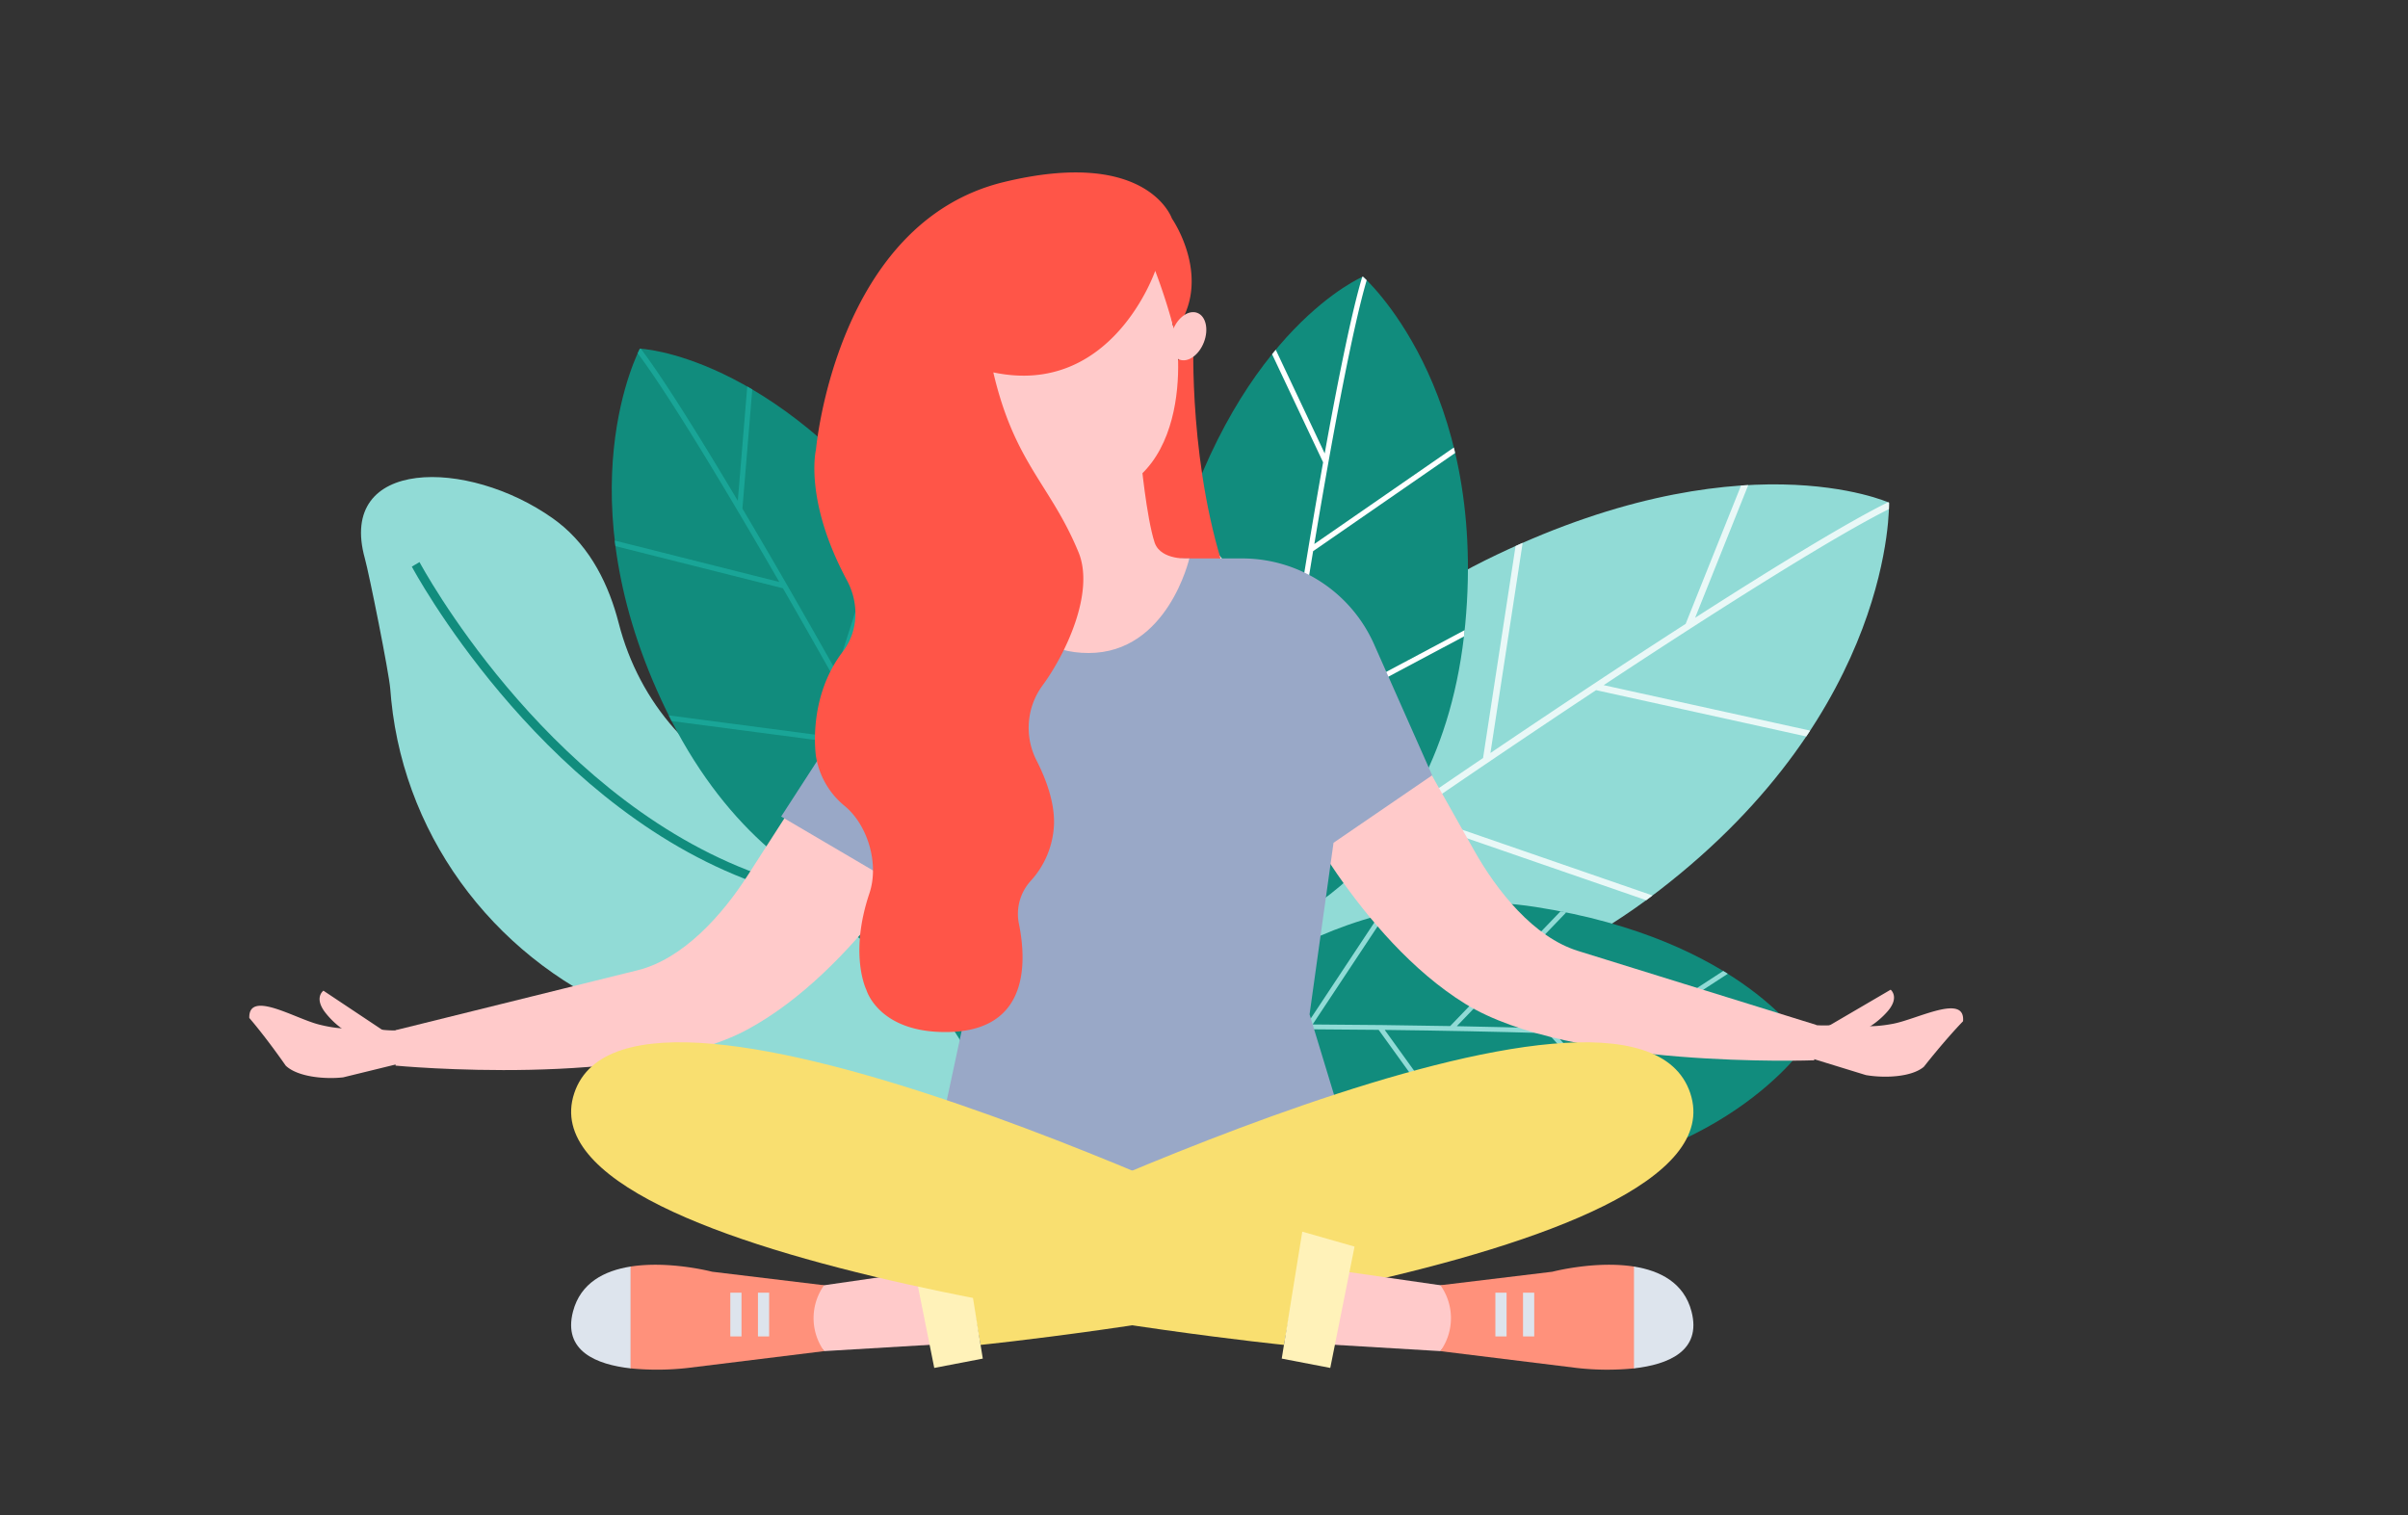 <?xml version="1.0" encoding="UTF-8"?> <svg xmlns="http://www.w3.org/2000/svg" width="715" height="450"><rect width="100%" height="100%" fill="#333333" stroke="none"/><g id="ILLU_ZEN2" data-name="ILLU ZEN2" transform="translate(-865 -1086)"><path id="Rectangle_467" data-name="Rectangle 467" transform="translate(865 1086)" fill="rgba(255,255,255,0)" d="M0 0h715v450H0z"></path><g id="Groupe_1263" data-name="Groupe 1263" transform="translate(789.421 945.203)"><g id="Groupe_1243" data-name="Groupe 1243" transform="translate(419.757 222.933)"><g id="Groupe_1240" data-name="Groupe 1240" transform="translate(9.506 61.695)"><path id="Tracé_6113" data-name="Tracé 6113" d="M653.538 295.706s-44.555-20.132-119.938 17.148-87.284 119.326-87.284 119.326 62.6 37.39 138.771-21.163c70.196-53.955 68.451-115.311 68.451-115.311z" transform="translate(-446.321 -290.278)" fill="#91dbd6"></path><path id="Tracé_6114" data-name="Tracé 6114" d="M486.122 349.544l1.531 53.165a4177.831 4177.831 0 0 1 45.346-31.16l9.649-62.944q1.057-.475 2.106-.937l-9.566 62.4c20.8-14.072 40.527-27.123 57.965-38.354l16.447-41.075q1.083-.075 2.142-.134l-15.777 39.4c25.736-16.518 46.187-28.85 57.285-34.306.189.079.286.123.286.123s.018.669-.026 1.913c-15.06 7.5-46.459 27.018-84.7 52.277l61.309 13.5c-.378.578-.758 1.155-1.148 1.734L566.554 351.4c-17 11.251-35.3 23.6-54.076 36.493l70.834 24.475c-.625.469-1.251.948-1.874 1.405l-70.949-24.516a4331.305 4331.305 0 0 0-45.748 31.9l47.9 21.743q-1.893.249-3.745.432l-45.989-20.872q-7.5 5.311-14.932 10.631c-1.087-.56-1.654-.9-1.654-.9l.055-.347c13-9.3 26.21-18.627 39.374-27.81l-1.506-52.293q.926-1.1 1.878-2.197z" transform="translate(-446.321 -290.291)" fill="#e9f8f7"></path></g><g id="Groupe_1241" data-name="Groupe 1241"><path id="Tracé_6115" data-name="Tracé 6115" d="M496.755 224.82s-36.169 15.187-55.437 79.849 22.445 116.477 22.445 116.477 56.168-16.362 63.368-93.112c6.635-70.723-30.376-103.214-30.376-103.214z" transform="translate(-436.235 -224.82)" fill="#118c7d"></path><path id="Tracé_6116" data-name="Tracé 6116" d="M436.977 352.608l32.08 28.142c2.1-14.86 4.274-29.55 6.458-43.67L443.8 297.026c.2-.586.4-1.172.6-1.749l31.444 39.707c3.094-19.912 6.2-38.632 9.124-55.015l-15.153-32.1q.549-.677 1.092-1.332l14.534 30.793c4.352-24.148 8.275-42.9 11.133-52.4.149-.068.227-.1.227-.1s.4.354 1.11 1.06c-3.821 12.946-9.5 42.061-15.548 78.334l41.427-28.652c.133.537.265 1.075.392 1.622L482 306.354a3047.494 3047.494 0 0 0-8.094 51.714l53.078-28.257c-.065.623-.126 1.253-.2 1.869l-53.163 28.3a3403.432 3403.432 0 0 0-6.24 44.314l38.944-16.274q-.888 1.247-1.792 2.435l-37.392 15.626q-.975 7.311-1.909 14.583c-.923.333-1.432.481-1.432.481l-.174-.221a3267.01 3267.01 0 0 1 5.166-38.331l-31.554-27.68c-.088-.764-.179-1.531-.261-2.305z" transform="translate(-436.278 -224.82)" fill="#fff"></path></g><g id="Groupe_1242" data-name="Groupe 1242" transform="translate(7.886 185.848)"><path id="Tracé_6117" data-name="Tracé 6117" d="M628.705 464.221s-18.434-31.265-80.117-40.865-103.986 35.1-103.986 35.1 22.006 49.453 93.267 46.483c65.665-2.739 90.836-40.718 90.836-40.718z" transform="translate(-444.602 -422.004)" fill="#118c7d"></path><path id="Tracé_6118" data-name="Tracé 6118" d="M504.09 425.476l-21.8 32.92c13.885.071 27.624.233 40.842.475L555.9 424.8c.563.109 1.123.22 1.679.332L525.1 458.906c18.641.353 36.19.865 51.575 1.5l27.543-17.9q.688.418 1.357.835l-26.419 17.165c22.681.977 40.365 2.237 49.433 3.671.081.128.121.2.121.2s-.275.415-.834 1.15c-12.345-1.888-39.747-3.465-73.754-4.484l31.435 34.407c-.476.188-.953.376-1.438.561l-32-35.027c-15.127-.441-31.51-.771-48.42-.972l32.525 45.137c-.58.018-1.164.041-1.738.051L501.9 459.994c-13.6-.154-27.531-.222-41.4-.2l19.777 33.675q-1.255-.659-2.457-1.339l-18.991-32.33q-6.824.017-13.607.068c-.42-.8-.62-1.252-.62-1.252l.182-.188c11.862-.086 23.87-.1 35.785-.044l21.442-32.38q1.032-.27 2.079-.528z" transform="translate(-444.602 -422.165)" fill="#91dbd6"></path></g></g><g id="Groupe_1248" data-name="Groupe 1248" transform="translate(182.772 244.328)"><g id="Groupe_1245" data-name="Groupe 1245" transform="translate(0 38.128)"><path id="Tracé_6119" data-name="Tracé 6119" d="M185.944 312.163c-8.327-29.911 30.516-29.88 55.831-11.9q.763.541 1.474 1.091c9.833 7.613 15.206 18.868 18.071 30.022 6.11 23.781 22.81 42.778 45.175 50.852 23.714 8.562 49.623 20.317 55.593 32.38 11.584 23.409 13.148 37.092 13.148 37.092l-13.3 34.022-95.9-37.477c-39.642-15.491-67.952-51.6-72.253-93.94q-.171-1.689-.3-3.406c-.383-4.916-6.273-34.191-7.539-38.736z" transform="translate(-184.796 -287.974)" fill="#91dbd6"></path><g id="Groupe_1244" data-name="Groupe 1244" transform="translate(15.089 25.251)"><path id="Tracé_6120" data-name="Tracé 6120" d="M371.511 468.023c-.325-1.517-8.721-37.439-70.983-61.77-61.212-23.92-97.085-90.816-97.441-91.488l-2.282 1.35c.36.682 36.676 68.406 98.739 92.658 61.018 23.845 69.359 59.561 69.438 59.918z" transform="translate(-200.805 -314.765)" fill="#118c7d"></path></g></g><g id="Groupe_1247" data-name="Groupe 1247" transform="translate(74.452)"><g id="Groupe_1246" data-name="Groupe 1246"><path id="Tracé_6121" data-name="Tracé 6121" d="M272.16 247.52s39.2 1.533 79.926 55.325 19.846 116.949 19.846 116.949-58.338 4.383-92.007-64.963c-31.025-63.9-7.765-107.311-7.765-107.311z" transform="translate(-263.789 -247.52)" fill="#118c7d"></path><path id="Tracé_6122" data-name="Tracé 6122" d="M373.066 346.2L352.9 383.808a3360.89 3360.89 0 0 0-21.37-38.629l15.651-48.636c-.392-.48-.784-.958-1.175-1.428l-15.517 48.215c-9.883-17.561-19.358-34-27.845-48.318l2.927-35.379q-.751-.443-1.49-.864l-2.808 33.931c-12.546-21.087-22.8-37.273-28.81-45.169-.163-.011-.248-.015-.248-.015s-.254.474-.667 1.384c8.12 10.782 23.653 36.055 42.041 67.9l-48.847-12.3c.065.549.13 1.1.2 1.656l49.728 12.52a3085.868 3085.868 0 0 1 25.723 45.587l-59.618-7.841c.28.561.558 1.129.841 1.68l59.714 7.853a3425.804 3425.804 0 0 1 21.391 39.307l-42.18-1.577q1.27.857 2.533 1.652l40.5 1.515q3.478 6.5 6.9 12.986c.98-.012 1.509-.052 1.509-.052l.085-.269a3237.221 3237.221 0 0 0-18.285-34.082l19.838-36.991q-.265-1.116-.555-2.244z" transform="translate(-263.844 -247.52)" fill="#19a597"></path></g></g></g><g id="Groupe_1262" data-name="Groupe 1262" transform="translate(149.599 192)"><path id="Tracé_6123" data-name="Tracé 6123" d="M455.654 316.654c-11.85-33.066-10.33-71.914-10.33-71.914l-28.3 37.171 13.535 28.617s36.941 39.192 25.095 6.126z" transform="translate(-164.973 -195.032)" fill="#ff5548"></path><g id="Groupe_1250" data-name="Groupe 1250" transform="translate(308.604 144.905)" fill="#ffcaca"><path id="Tracé_6124" data-name="Tracé 6124" d="M500.334 345.743l31.766 56.405c6.787 12.051 17.65 25.762 30.859 29.864l70.75 21.975-.614 10.5s-72.135 2.681-103.652-16.787-52.417-62.511-52.417-62.511z" transform="translate(-477.026 -345.743)"></path><g id="Groupe_1249" data-name="Groupe 1249" transform="translate(152.028 97.782)"><path id="Tracé_6125" data-name="Tracé 6125" d="M652.714 459.66c1.1.5 5.015 1.837 13.125.269 7.278-1.408 21.444-9.06 20.716-.734-5.668 5.877-11.633 13.521-11.633 13.521-3.773 3.188-12.025 3.377-17.223 2.462l-15.725-4.836s-3.424-7.633-3.648-7.964l2.654-2.192a35.9 35.9 0 0 0 11.734-.526z" transform="translate(-638.327 -449.827)"></path><path id="Tracé_6126" data-name="Tracé 6126" d="M656.369 461.963a6.226 6.226 0 0 0 1.048.683c-.826.676-1.6 1.394-2.353 2.133-3.685 1.176-7.332 2.473-11 3.692-.43-2.358-1.04-5.666-1.122-5.893l22.378-13.089s2.736 2.158-.837 6.353a24.545 24.545 0 0 1-8.114 6.121z" transform="translate(-638.592 -449.489)"></path></g></g><g id="Groupe_1252" data-name="Groupe 1252" transform="translate(0 154.431)" fill="#ffcaca"><path id="Tracé_6127" data-name="Tracé 6127" d="M335.148 355.85l-35 54.456c-7.479 11.634-19.124 24.688-32.548 28.013l-71.917 17.811v10.52s71.861 6.881 104.46-10.717 55.973-59.348 55.973-59.348z" transform="translate(-152.248 -355.85)"></path><g id="Groupe_1251" data-name="Groupe 1251" transform="translate(0 88.549)"><path id="Tracé_6128" data-name="Tracé 6128" d="M183.359 460.608c-1.127.433-5.114 1.542-13.119-.5-7.184-1.829-20.879-10.295-20.638-1.941 5.317 6.2 10.826 14.176 10.826 14.176 3.581 3.4 11.808 4.073 17.05 3.463l15.979-3.911s3.864-7.419 4.106-7.738l-2.521-2.343a35.886 35.886 0 0 1-11.683-1.206z" transform="translate(-149.599 -450.073)"></path><path id="Tracé_6129" data-name="Tracé 6129" d="M181.095 462.775a6.3 6.3 0 0 1-1.087.621 34.195 34.195 0 0 1 2.225 2.267c3.61 1.389 7.175 2.9 10.769 4.327.566-2.329 1.369-5.6 1.465-5.818L172.89 449.8s-2.858 1.994.465 6.39a24.557 24.557 0 0 0 7.74 6.585z" transform="translate(-150.872 -449.8)"></path></g></g><path id="Tracé_6130" data-name="Tracé 6130" d="M438.266 313.547l18.136.012a42.875 42.875 0 0 1 39.17 25.5l17.249 38.895-29.29 20.043-7.117 50.955 18.386 60.403-131.64-9.055 11.275-52.636-16.264-134.98 79.4 1.749z" transform="translate(-161.589 -198.938)" fill="#99a8c7"></path><path id="Tracé_6131" data-name="Tracé 6131" d="M427.859 281.955s1.662 17.738 4.133 25.221c1.946 5.336 10.277 4.605 10.277 4.605s-6.407 28.1-29.931 28.1-27.16-24.112-27.16-24.112l16.7-2.57-7.715-25.665z" transform="translate(-163.142 -197.171)" fill="#ffcaca"></path><g id="Groupe_1253" data-name="Groupe 1253" transform="translate(213.997 13.75)"><path id="Tracé_6132" data-name="Tracé 6132" d="M436.9 238.312l-5.38-31.724-54.876 24.474 3.326 18.568s4.241 45.228 33.453 39.847c31.6-5.819 24.889-51.569 23.477-51.165z" transform="translate(-376.649 -206.588)" fill="#ffcaca"></path></g><path id="Tracé_6133" data-name="Tracé 6133" d="M317.16 393.646l30.572 17.963 3.082-30.383-20.061-8.576z" transform="translate(-159.232 -202.385)" fill="#99a8c7"></path><path id="Tracé_6134" data-name="Tracé 6134" d="M380.759 251.378c35.261 7.434 48.068-30.16 48.068-30.16a175.344 175.344 0 0 1 5.746 18.029c11.87-15.4-.79-33.574-.79-33.574s-7.147-21.194-49.93-10.809C333.966 206.975 328.1 274.29 328.1 274.29s-3.648 14.924 9.2 38.847c3.627 6.756 3.425 15.081-1.24 21.168-10.679 13.935-7.959 31.128-7.959 31.128a23.972 23.972 0 0 0 8.3 14.516c7.142 5.75 10.489 17.409 7.571 26.1-6.142 18.293-.9 28.708-.9 28.708s3.339 11.752 21.617 12.471c26.649 1.047 26.085-20.119 23.684-32.043a14.58 14.58 0 0 1 3.362-12.67 26.444 26.444 0 0 0 7.043-16.991c.187-6.467-2.337-13.309-5.167-18.877a21.258 21.258 0 0 1 1.766-22.319c6.807-9.24 15.592-27.629 10.673-39.555-8.317-20.154-18.95-26.254-25.291-53.395z" transform="translate(-159.833 -192)" fill="#ff5548"></path><path id="Tracé_6135" data-name="Tracé 6135" d="M590.385 481.181c17.184 51.646-210.733 74.738-210.733 74.738l-5.442-29.19s198.99-97.194 216.175-45.548z" transform="translate(-162.512 -207.755)" fill="#f9df70"></path><g id="Groupe_1257" data-name="Groupe 1257" transform="translate(95.562 324.363)"><path id="Tracé_6136" data-name="Tracé 6136" d="M363 559.972l-32.69 1.953-6.189-6.8 3.14-12.322 30.9-4.456z" transform="translate(-255.194 -536.275)" fill="#ffcaca"></path><g id="Groupe_1256" data-name="Groupe 1256"><path id="Tracé_6137" data-name="Tracé 6137" d="M327.174 542.236l-33.257-4.015s-12.885-3.382-24.384-1.505V566.9a80.572 80.572 0 0 0 17.178-.111l40.463-4.989-.459-.7a16.827 16.827 0 0 1 .459-18.864z" transform="translate(-252.056 -536.148)" fill="#ff917b"></path><path id="Tracé_6138" data-name="Tracé 6138" d="M251.556 550.042c2.232-8.53 9.36-12.1 17.079-13.324v30.232c-10.017-1.126-20.176-5.071-17.079-16.908z" transform="translate(-250.99 -536.181)" fill="#dde4ed"></path><g id="Groupe_1254" data-name="Groupe 1254" transform="translate(55.476 8.295)" fill="#dde4ed"><path id="Ligne_5" data-name="Ligne 5" transform="translate(1.663)" d="M0 0v12.991"></path><path id="Rectangle_204" data-name="Rectangle 204" d="M0 0h3.326v12.991H0z"></path></g><g id="Groupe_1255" data-name="Groupe 1255" transform="translate(47.266 8.295)" fill="#dde4ed"><path id="Ligne_6" data-name="Ligne 6" transform="translate(1.663)" d="M0 0v12.991"></path><path id="Rectangle_205" data-name="Rectangle 205" d="M0 0h3.325v12.991H0z"></path></g></g></g><path id="Tracé_6139" data-name="Tracé 6139" d="M373.264 525.725l6.1 37.692-14.412 2.772-7.205-36.029z" transform="translate(-161.565 -211.186)" fill="#fff2b9"></path><path id="Tracé_6140" data-name="Tracé 6140" d="M440.487 241.39c-1.472 3.827-.595 7.726 1.959 8.708s5.818-1.323 7.29-5.151.594-7.726-1.959-8.709-5.818 1.324-7.29 5.152z" transform="translate(-166.281 -194.53)" fill="#ffcaca"></path><path id="Tracé_6141" data-name="Tracé 6141" d="M251.915 481.181c-17.183 51.646 210.733 74.738 210.733 74.738l5.442-29.19s-198.99-97.194-216.175-45.548z" transform="translate(-155.428 -207.755)" fill="#f9df70"></path><g id="Groupe_1261" data-name="Groupe 1261" transform="translate(320.99 324.365)"><path id="Tracé_6142" data-name="Tracé 6142" d="M490.168 559.972l32.69 1.953 6.188-6.8-3.14-12.322-30.9-4.456z" transform="translate(-490.168 -536.276)" fill="#ffcaca"></path><g id="Groupe_1260" data-name="Groupe 1260" transform="translate(32.69)"><path id="Tracé_6143" data-name="Tracé 6143" d="M582.6 536.735c-11.527-1.916-24.492 1.485-24.492 1.485l-33.258 4.015a16.825 16.825 0 0 1 .459 18.868l-.459.7 40.464 4.989a80.357 80.357 0 0 0 17.287.1z" transform="translate(-524.852 -536.15)" fill="#ff917b"></path><path id="Tracé_6144" data-name="Tracé 6144" d="M602.91 550.042c-2.232-8.53-9.359-12.1-17.079-13.324v30.232c10.017-1.126 20.176-5.071 17.079-16.908z" transform="translate(-528.358 -536.183)" fill="#dde4ed"></path><g id="Groupe_1258" data-name="Groupe 1258" transform="translate(16.317 8.293)" fill="#dde4ed"><path id="Ligne_7" data-name="Ligne 7" transform="translate(1.663)" d="M0 0v12.991"></path><path id="Rectangle_206" data-name="Rectangle 206" d="M0 0h3.326v12.991H0z"></path></g><g id="Groupe_1259" data-name="Groupe 1259" transform="translate(24.527 8.293)" fill="#dde4ed"><path id="Ligne_8" data-name="Ligne 8" transform="translate(1.663)" d="M0 0v12.991"></path><path id="Rectangle_207" data-name="Rectangle 207" d="M0 0h3.326v12.991H0z"></path></g></g></g><path id="Tracé_6145" data-name="Tracé 6145" d="M480.96 525.725l-6.1 37.692 14.412 2.772 7.206-36.029z" transform="translate(-168.298 -211.186)" fill="#fff2b9"></path></g></g></g></svg> 